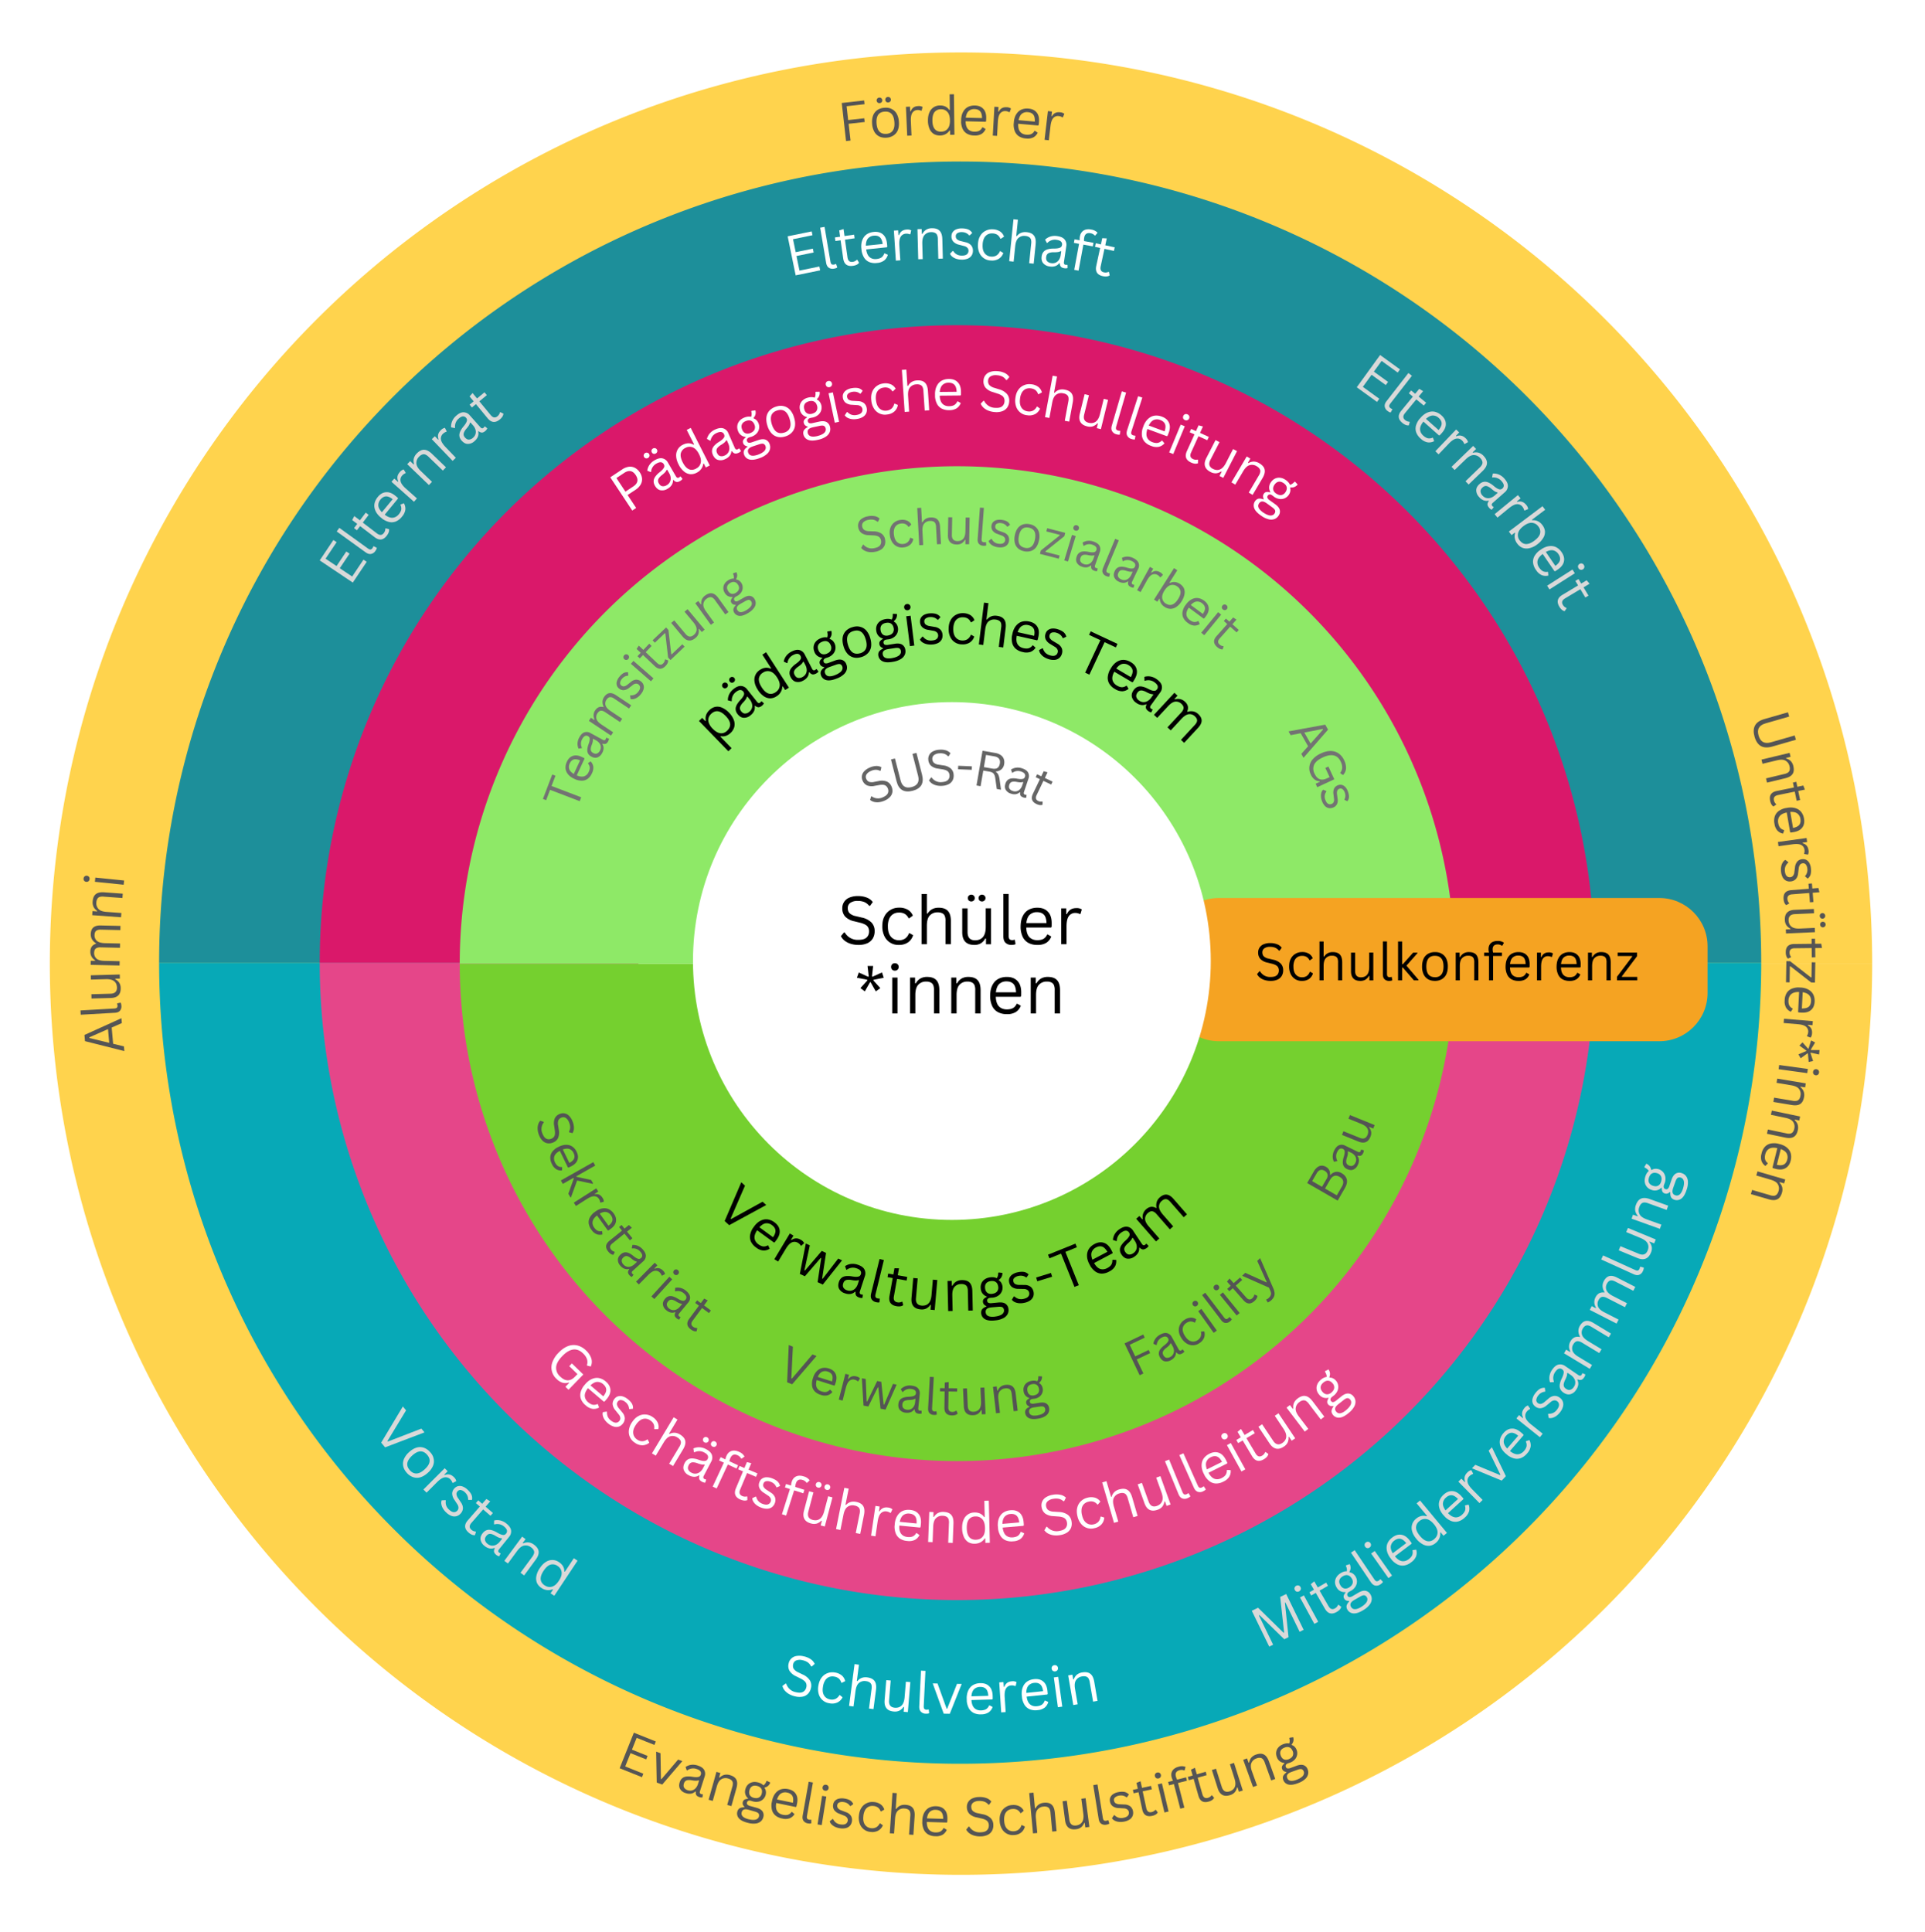 <?xml version="1.0" encoding="UTF-8"?>
<svg xmlns="http://www.w3.org/2000/svg" viewBox="421.855 99.589 609.717 611.941">
  <clipPath id="f">
    <path transform="scale(.24)" d="M959.375 0h4081.25v3375H959.375z" fill-rule="evenodd"></path>
  </clipPath>
  <g clip-path="url(#f)">
    <path d="M1014.84 404.81a288.517 288.517 0 0 1-9.836 74.694 288.527 288.527 0 0 1-28.834 69.602 288.525 288.525 0 0 1-45.866 59.769 288.507 288.507 0 0 1-59.772 45.861 288.5 288.5 0 0 1-51.533 23.348 288.502 288.502 0 0 1-55.098 12.845 288.508 288.508 0 0 1-75.339-.002 288.518 288.518 0 0 1-72.771-19.5 288.51 288.51 0 0 1-65.245-37.671 288.512 288.512 0 0 1-53.272-53.274 288.51 288.51 0 0 1-37.669-65.245 288.514 288.514 0 0 1-19.499-72.772 288.52 288.52 0 0 1 0-75.34 288.493 288.493 0 0 1 12.847-55.096 288.514 288.514 0 0 1 33.321-67.57 288.502 288.502 0 0 1 35.89-43.734 288.523 288.523 0 0 1 59.77-45.864 288.51 288.51 0 0 1 69.604-28.832 288.506 288.506 0 0 1 74.694-9.836 288.53 288.53 0 0 1 74.695 9.832 288.488 288.488 0 0 1 52.949 19.927 288.522 288.522 0 0 1 62.644 41.854 288.515 288.515 0 0 1 49.676 56.64 288.514 288.514 0 0 1 33.325 67.569 288.54 288.54 0 0 1 14.701 73.89c.412 6.286.619 12.577.619 18.876l-144.301.014a144.26 144.26 0 0 0-7.66-46.383 144.27 144.27 0 0 0-28.153-48.758 144.263 144.263 0 0 0-36.342-29.822 144.262 144.262 0 0 0-53.315-18.097 144.272 144.272 0 0 0-56.182 3.684 144.262 144.262 0 0 0-50.495 24.903 144.255 144.255 0 0 0-32.136 34.312 144.258 144.258 0 0 0-19.402 42.821 144.278 144.278 0 0 0-2.144 65.499 144.28 144.28 0 0 0 27.046 59.692 144.264 144.264 0 0 0 42.33 37.123 144.246 144.246 0 0 0 43.997 16.56 144.276 144.276 0 0 0 65.499-2.142 144.251 144.251 0 0 0 42.821-19.4 144.254 144.254 0 0 0 34.313-32.135 144.257 144.257 0 0 0 22.163-41.46 144.272 144.272 0 0 0 7.66-46.382h144.3z" fill="#ffd34d"></path>
    <path d="M979.7 404.488a253.715 253.715 0 0 1-65.728 170.391 253.706 253.706 0 0 1-114.345 72.408 253.702 253.702 0 0 1-110.881 8.18 253.688 253.688 0 0 1-93.212-33.352 253.695 253.695 0 0 1-73.353-66.483 253.658 253.658 0 0 1-35.099-65.667 253.7 253.7 0 0 1-14.832-85.477h126.863a126.867 126.867 0 0 0 67.06 111.883 126.864 126.864 0 0 0 182.862-81.058 126.846 126.846 0 0 0 3.802-30.825h126.862z" fill="#07a9b7"></path>
    <path d="M472.25 404.488a253.676 253.676 0 0 1 14.828-85.478 253.636 253.636 0 0 1 27.926-55.486 253.66 253.66 0 0 1 50-55.172 253.68 253.68 0 0 1 63.863-38.282 253.702 253.702 0 0 1 121.965-18.098 253.662 253.662 0 0 1 72.227 18.088 253.679 253.679 0 0 1 73.297 46.41 253.68 253.68 0 0 1 53.378 68.39 253.674 253.674 0 0 1 25.088 70.104 253.686 253.686 0 0 1 4.877 49.499l-126.862.013a126.863 126.863 0 0 0-253.724.012H472.25z" fill="#1d8f9a"></path>
    <path d="M926.89 404.488a201.876 201.876 0 0 1-66.306 149.586 201.858 201.858 0 0 1-76.973 43.605 201.866 201.866 0 0 1-107.658 2.643 201.896 201.896 0 0 1-107.004-67.76 201.848 201.848 0 0 1-37.133-69.47 201.866 201.866 0 0 1-8.693-58.604h100.942a100.946 100.946 0 0 0 62.313 93.258 100.936 100.936 0 0 0 90.523-6.677 100.954 100.954 0 0 0 43.147-52.575 100.928 100.928 0 0 0 5.9-34.006h100.943z" fill="#e54689"></path>
    <path d="M523.123 404.488a201.845 201.845 0 0 1 15.364-77.258 201.816 201.816 0 0 1 30.455-50.818 201.849 201.849 0 0 1 60.889-49.975 201.84 201.84 0 0 1 65.543-21.656 201.831 201.831 0 0 1 69.009 1.69 201.856 201.856 0 0 1 72.776 30.141 201.875 201.875 0 0 1 87.545 138.234 201.863 201.863 0 0 1 2.187 29.622l-100.942.01a100.943 100.943 0 0 0-201.884.01H523.123z" fill="#da186a"></path>
    <path d="M882.551 404.81a157.535 157.535 0 0 1-70.016 130.99 157.526 157.526 0 0 1-87.525 26.55 157.51 157.51 0 0 1-60.288-11.992 157.524 157.524 0 0 1-70.702-58.024 157.526 157.526 0 0 1-26.55-87.524h78.77a78.774 78.774 0 0 0 63.403 77.256 78.753 78.753 0 0 0 41.904-3.09 78.766 78.766 0 0 0 51.381-62.608 78.77 78.77 0 0 0 .853-11.558h78.77z" fill="#75d02f"></path>
    <path d="M567.47 404.81a157.51 157.51 0 0 1 11.989-60.29 157.488 157.488 0 0 1 23.766-39.655 157.513 157.513 0 0 1 54.421-42.475 157.522 157.522 0 0 1 82.798-14.371 157.502 157.502 0 0 1 51.917 14.364 157.537 157.537 0 0 1 90.19 142.41l-78.77.009a78.771 78.771 0 0 0-157.54.008H567.47z" fill="#8ee967"></path>
  </g>
  <clipPath id="i">
    <path transform="scale(.24)" d="M0 0h6000v3406.25H0z"></path>
  </clipPath>
  <g clip-path="url(#i)">
    <clipPath id="j">
      <path transform="scale(.24)" d="M959.375 0h4081.25v3375H959.375z"></path>
    </clipPath>
    <g clip-path="url(#j)">
      <clipPath id="k">
        <path transform="scale(.24)" d="M3302.626 1600.032h708.853v189.027h-708.853z"></path>
      </clipPath>
      <g clip-path="url(#k)">
        <clipPath id="l">
          <path transform="scale(.24)" d="M3366.363 1600.032h581.177c35.202 0 63.738 28.536 63.738 63.737v61.553c0 35.201-28.536 63.737-63.738 63.737h-581.177c-35.201 0-63.737-28.536-63.737-63.737v-61.553c0-35.2 28.536-63.737 63.737-63.737z"></path>
        </clipPath>
        <g clip-path="url(#l)">
          <path d="M792.63 384.008h170.125v45.366H792.63z" fill="#f5a322"></path>
        </g>
      </g>
    </g>
  </g>
  <clipPath id="m">
    <path transform="scale(.24)" d="M0 0h6000v3406.25H0z"></path>
  </clipPath>
  <g clip-path="url(#m)">
    <clipPath id="n">
      <path transform="scale(.24)" d="M959.375 0h4081.25v3375H959.375z"></path>
    </clipPath>
    <g clip-path="url(#n)">
      <clipPath id="o">
        <path transform="scale(.24)" d="M2672.287 1341.533h683.346v683.346h-683.346z"></path>
      </clipPath>
      <g clip-path="url(#o)">
        <clipPath id="p">
          <path transform="scale(.24)" d="M3013.96 1341.533c-188.7 0-341.673 152.972-341.673 341.673 0 188.7 152.972 341.673 341.673 341.673 188.7 0 341.673-152.972 341.673-341.673 0-188.7-152.972-341.673-341.673-341.673z"></path>
        </clipPath>
        <g clip-path="url(#p)">
          <path d="M641.349 321.968h164.003V485.97H641.349z" fill="#fff"></path>
        </g>
      </g>
    </g>
  </g>
  <clipPath id="q">
    <path transform="scale(.24)" d="M959.375 0h4081.25v3375H959.375z" fill-rule="evenodd"></path>
  </clipPath>
  <g clip-path="url(#q)">
    <g data-name="H2">
      <symbol id="r">
        <path d="M.084.336V.07h.364V0H0v.714h.44v-.07H.084V.407h.314v-.07H.084z"></path>
      </symbol>
      <use transform="matrix(9.84, -14.68, -14.68, -9.84, 533.6, 284.107)" fill="#d9d9d9" href="#r"></use>
    </g>
    <g data-name="H2">
      <symbol id="s">
        <path d="M.123 0a.122.122 0 0 0-.09.032C.01.054 0 .086 0 .13v.636h.08v-.63c0-.023.004-.039.012-.05.01-.009.023-.014.04-.014.012 0 .023.002.035.006L.173.075l.01-.063A.068.068 0 0 0 .157.003.167.167 0 0 0 .123 0z"></path>
      </symbol>
      <use transform="matrix(10.337, -14.335, -14.335, -10.337, 539.489, 275.841)" fill="#d9d9d9" href="#s"></use>
    </g>
    <g data-name="H2">
      <symbol id="t">
        <path d="M.34.096.365.039a.12.12 0 0 0-.05-.03A.22.22 0 0 0 .248 0C.145 0 .094.052.094.156v.328H0v.065h.094v.114l.08.013V.55h.173V.484H.173v-.32C.173.102.2.071.253.071A.12.12 0 0 1 .33.096h.01z"></path>
      </symbol>
      <use transform="matrix(10.719, -14.052, -14.052, -10.719, 541.711, 272.73)" fill="#d9d9d9" href="#t"></use>
    </g>
    <g data-name="H2">
      <symbol id="u">
        <path d="M.454.261h-.37C.086.196.102.148.131.117.16.087.2.071.25.071c.038 0 .07.007.093.02a.138.138 0 0 1 .055.065h.01l.052-.03A.193.193 0 0 0 .386.032.244.244 0 0 0 .25 0a.276.276 0 0 0-.134.03.204.204 0 0 0-.087.094.355.355 0 0 0-.03.155C0 .34.01.392.032.434c.021.042.05.073.087.094.037.02.08.031.127.031C.316.56.37.54.408.5.446.462.466.404.466.328c0-.03 0-.05-.002-.06L.454.26M.388.328C.386.385.374.427.35.453.326.479.29.492.246.492a.153.153 0 0 1-.111-.04C.108.426.092.385.085.328h.303z"></path>
      </symbol>
      <use transform="matrix(11.239, -13.639, -13.639, -11.239, 546.338, 266.673)" fill="#d9d9d9" href="#u"></use>
    </g>
    <g data-name="H2">
      <symbol id="v">
        <path d="M0 0v.539h.076V.454l.01-.002c.025.06.072.091.142.091A.14.14 0 0 0 .31.523L.29.456.28.454A.146.146 0 0 1 .213.47.115.115 0 0 1 .114.421C.091.389.08.336.08.264V0H0z"></path>
      </symbol>
      <use transform="matrix(11.747, -13.204, -13.204, -11.747, 552.971, 258.508)" fill="#d9d9d9" href="#v"></use>
    </g>
    <g data-name="H2">
      <symbol id="w">
        <path d="M0 0v.539h.076V.454l.01-.002c.018.031.04.055.068.072a.197.197 0 0 0 .102.025c.065 0 .112-.017.141-.05C.427.466.441.415.441.347V0H.36v.345A.2.2 0 0 1 .35.423.08.08 0 0 1 .31.466a.147.147 0 0 1-.068.013.153.153 0 0 1-.118-.048C.094.4.08.348.08.276V0H0z"></path>
      </symbol>
      <use transform="matrix(12.26, -12.729, -12.729, -12.26, 557.705, 253.214)" fill="#d9d9d9" href="#w"></use>
    </g>
    <g data-name="H2">
      <use transform="matrix(12.754, -12.234, -12.234, -12.754, 565.213, 245.559)" fill="#d9d9d9" href="#v"></use>
    </g>
    <g data-name="H2">
      <symbol id="x">
        <path d="M.169 0a.176.176 0 0 0-.125.042C.014.069 0 .109 0 .16 0 .192.007.22.02.24.033.264.053.28.08.295A.384.384 0 0 0 .19.327C.23.333.26.34.28.349c.02.008.033.017.04.027.007.01.011.023.011.038A.067.067 0 0 1 .305.47C.288.483.26.49.225.49a.185.185 0 0 1-.16-.08H.057L.017.463a.243.243 0 0 0 .087.07.27.27 0 0 0 .12.025c.064 0 .11-.014.14-.042A.148.148 0 0 0 .41.402V.116c0-.03.012-.045.038-.045.008 0 .016.002.024.005L.48.074l.01-.055A.124.124 0 0 0 .435.007c-.03 0-.053.006-.068.019A.094.094 0 0 0 .34.083L.33.084A.152.152 0 0 0 .267.021.206.206 0 0 0 .17 0m.018.063a.135.135 0 0 1 .128.08.203.203 0 0 1 .018.086v.069L.323.3A.173.173 0 0 0 .28.278.476.476 0 0 0 .207.263a.26.26 0 0 1-.075-.02A.086.086 0 0 1 .093.21.097.097 0 0 1 .082.16C.082.13.09.104.109.088A.113.113 0 0 1 .187.063z"></path>
      </symbol>
      <use transform="matrix(13.201, -11.751, -11.751, -13.201, 569.954, 241.258)" fill="#d9d9d9" href="#x"></use>
    </g>
    <g data-name="H2">
      <use transform="matrix(13.626, -11.255, -11.255, -13.626, 576.769, 235.242)" fill="#d9d9d9" href="#t"></use>
    </g>
    <g data-name="H2">
      <use transform="matrix(17.313, -3.549, -3.549, -17.313, 673.87, 186.801)" fill="#fff" href="#r"></use>
    </g>
    <g data-name="H2">
      <use transform="matrix(17.424, -2.954, -2.954, -17.424, 683.894, 185.038)" fill="#fff" href="#s"></use>
    </g>
    <g data-name="H2">
      <use transform="matrix(17.497, -2.485, -2.485, -17.497, 687.67, 184.398)" fill="#fff" href="#t"></use>
    </g>
    <g data-name="H2">
      <use transform="matrix(17.579, -1.826, -1.826, -17.579, 695.205, 183.334)" fill="#fff" href="#u"></use>
    </g>
    <g data-name="H2">
      <use transform="matrix(17.635, -1.159, -1.159, -17.635, 705.606, 182.138)" fill="#fff" href="#v"></use>
    </g>
    <g data-name="H2">
      <use transform="matrix(17.667, -0.46, -0.46, -17.667, 712.694, 181.694)" fill="#fff" href="#w"></use>
    </g>
    <g data-name="H2">
      <symbol id="y">
        <path d="M.209 0a.323.323 0 0 0-.094.013.228.228 0 0 0-.073.037A.132.132 0 0 0 0 .103l.047.049h.01a.181.181 0 0 1 .064-.06.184.184 0 0 1 .088-.02c.04 0 .07.007.09.022C.32.11.331.132.331.16a.074.074 0 0 1-.02.052.115.115 0 0 1-.06.032l-.09.022a.201.201 0 0 0-.107.056.138.138 0 0 0-.033.094c0 .03.007.055.022.076a.142.142 0 0 0 .064.05.262.262 0 0 0 .101.018C.258.56.296.552.325.54A.159.159 0 0 0 .392.48L.347.437h-.01A.158.158 0 0 1 .28.479a.18.18 0 0 1-.072.014.146.146 0 0 1-.082-.02.062.062 0 0 1-.028-.055c0-.021.007-.039.02-.052a.15.15 0 0 1 .07-.033l.09-.021a.179.179 0 0 0 .1-.055A.149.149 0 0 0 .41.16.155.155 0 0 0 .388.077.15.15 0 0 0 .32.02.274.274 0 0 0 .209 0z"></path>
      </symbol>
      <use transform="matrix(17.671, 0.295, 0.295, -17.671, 722.724, 181.759)" fill="#fff" href="#y"></use>
    </g>
    <g data-name="H2">
      <symbol id="z">
        <path d="M.25 0a.23.23 0 0 0-.217.128A.327.327 0 0 0 0 .279c0 .06.01.11.033.152a.226.226 0 0 0 .09.095C.16.548.202.56.25.56A.25.25 0 0 0 .386.527.184.184 0 0 0 .459.44L.405.4h-.01a.15.15 0 0 1-.057.066.167.167 0 0 1-.088.02.162.162 0 0 1-.087-.023.154.154 0 0 1-.059-.07.286.286 0 0 1-.02-.115c0-.045.006-.083.02-.114a.159.159 0 0 1 .059-.07A.162.162 0 0 1 .25.07a.16.16 0 0 1 .093.026.165.165 0 0 1 .058.08h.01L.463.146A.2.2 0 0 0 .388.039.23.23 0 0 0 .25 0z"></path>
      </symbol>
      <use transform="matrix(17.645, 1.005, 1.005, -17.645, 731.329, 181.847)" fill="#fff" href="#z"></use>
    </g>
    <g data-name="H2">
      <symbol id="A">
        <path d="M0 0v.755h.08V.462L.09.46c.038.06.094.089.166.089.065 0 .112-.017.141-.05C.427.466.441.415.441.347V0H.36v.345A.2.2 0 0 1 .35.423.08.08 0 0 1 .31.466a.147.147 0 0 1-.068.013.154.154 0 0 1-.118-.047C.094.401.08.35.08.276V0H0z"></path>
      </symbol>
      <use transform="matrix(17.582, 1.796, 1.796, -17.582, 741.507, 182.31)" fill="#fff" href="#A"></use>
    </g>
    <g data-name="H2">
      <use transform="matrix(17.483, 2.585, 2.585, -17.483, 751.381, 183.547)" fill="#fff" href="#x"></use>
    </g>
    <g data-name="H2">
      <symbol id="B">
        <path d="M.094 0v.474H0v.065h.094a.276.276 0 0 0-.009.067c0 .035.007.064.022.088a.137.137 0 0 0 .062.054.223.223 0 0 0 .091.017A.193.193 0 0 0 .384.73L.353.674.343.672A.128.128 0 0 1 .26.698C.23.698.205.69.188.673.173.657.165.634.165.604c0-.019.002-.04.008-.065h.172V.474H.173V0h-.08z"></path>
      </symbol>
      <use transform="matrix(17.379, 3.212, 3.212, -17.379, 760.471, 184.751)" fill="#fff" href="#B"></use>
    </g>
    <g data-name="H2">
      <use transform="matrix(17.273, 3.737, 3.737, -17.273, 766.877, 186.127)" fill="#fff" href="#t"></use>
    </g>
    <g data-name="H2">
      <use transform="matrix(14.318, 10.36, 10.36, -14.318, 851.59, 222.25)" fill="#d9d9d9" href="#r"></use>
    </g>
    <g data-name="H2">
      <use transform="matrix(13.955, 10.844, 10.844, -13.955, 859.639, 228.425)" fill="#d9d9d9" href="#s"></use>
    </g>
    <g data-name="H2">
      <use transform="matrix(13.659, 11.215, 11.215, -13.659, 862.654, 230.757)" fill="#d9d9d9" href="#t"></use>
    </g>
    <g data-name="H2">
      <use transform="matrix(13.227, 11.721, 11.721, -13.227, 868.541, 235.593)" fill="#d9d9d9" href="#u"></use>
    </g>
    <g data-name="H2">
      <use transform="matrix(12.775, 12.213, 12.213, -12.775, 876.485, 242.509)" fill="#d9d9d9" href="#v"></use>
    </g>
    <g data-name="H2">
      <use transform="matrix(12.281, 12.709, 12.709, -12.281, 881.61, 247.441)" fill="#d9d9d9" href="#w"></use>
    </g>
    <g data-name="H2">
      <use transform="matrix(11.697, 13.248, 13.248, -11.697, 888.359, 254.762)" fill="#d9d9d9" href="#x"></use>
    </g>
    <g data-name="H2">
      <use transform="matrix(11.197, 13.674, 13.674, -11.197, 895.259, 262.435)" fill="#d9d9d9" href="#v"></use>
    </g>
    <g data-name="H2">
      <symbol id="C">
        <path d="M.264 0A.225.225 0 0 0 .16.023a.192.192 0 0 0-.07.061L.08.083V.01H0v.755h.08V.468L.09.466C.13.528.19.56.269.56.313.56.352.55.385.53A.2.2 0 0 0 .462.434.382.382 0 0 0 .49.279.366.366 0 0 0 .46.125.209.209 0 0 0 .38.03.22.22 0 0 0 .265 0M.245.071c.108 0 .161.07.161.208 0 .072-.014.125-.042.158a.147.147 0 0 1-.119.05.152.152 0 0 1-.12-.051C.095.402.08.35.08.279.08.21.095.157.125.123A.152.152 0 0 1 .245.07z"></path>
      </symbol>
      <use transform="matrix(10.635, 14.115, 14.115, -10.635, 899.617, 268.05)" fill="#d9d9d9" href="#C"></use>
    </g>
    <g data-name="H2">
      <use transform="matrix(9.967, 14.594, 14.594, -9.967, 905.842, 276.427)" fill="#d9d9d9" href="#u"></use>
    </g>
    <g data-name="H2">
      <symbol id="D">
        <path d="M.057.643a.057.057 0 0 0-.041.015.056.056 0 0 0-.016.04.054.054 0 0 0 .057.057C.074.755.087.75.098.739a.053.053 0 0 0 .016-.04.055.055 0 0 0-.016-.04.055.055 0 0 0-.04-.016M.017 0v.539h.079V0h-.08z"></path>
      </symbol>
      <use transform="matrix(9.493, 14.907, 14.907, -9.493, 911.717, 284.842)" fill="#d9d9d9" href="#D"></use>
    </g>
    <g data-name="H2">
      <use transform="matrix(9.104, 15.148, 15.148, -9.104, 913.501, 287.991)" fill="#d9d9d9" href="#t"></use>
    </g>
    <g data-name="H2">
      <symbol id="E">
        <path d="M.358 0h-.11L0 .714h.09L.298.105H.31l.207.609h.088L.358 0z"></path>
      </symbol>
      <use transform="matrix(11.337, 13.557, 13.557, -11.337, 539.776, 553.149)" fill="#d9d9d9" href="#E"></use>
    </g>
    <g data-name="H2">
      <symbol id="F">
        <path d="M.25 0C.2 0 .155.01.117.032A.216.216 0 0 0 .03.127.35.35 0 0 0 0 .279c0 .06.01.11.03.153.02.042.05.073.087.095A.264.264 0 0 0 .25.559C.3.56.345.55.382.527A.212.212 0 0 0 .47.432.345.345 0 0 0 .5.279C.5.22.49.17.47.127A.212.212 0 0 0 .381.032.261.261 0 0 0 .25 0m0 .071c.054 0 .095.017.123.051.029.034.043.086.043.157 0 .072-.014.124-.043.158-.028.034-.07.05-.123.05C.196.488.155.472.126.438.098.403.083.35.083.279c0-.07.015-.123.043-.157.03-.034.07-.05.124-.05z"></path>
      </symbol>
      <use transform="matrix(11.989, 12.985, 12.985, -11.989, 547.769, 562.892)" fill="#d9d9d9" href="#F"></use>
    </g>
    <g data-name="H2">
      <use transform="matrix(12.493, 12.501, 12.501, -12.493, 555.963, 571.351)" fill="#d9d9d9" href="#v"></use>
    </g>
    <g data-name="H2">
      <use transform="matrix(12.921, 12.057, 12.057, -12.921, 560.496, 576.121)" fill="#d9d9d9" href="#y"></use>
    </g>
    <g data-name="H2">
      <use transform="matrix(13.332, 11.602, 11.602, -13.332, 566.962, 582.104)" fill="#d9d9d9" href="#t"></use>
    </g>
    <g data-name="H2">
      <use transform="matrix(13.752, 11.101, 11.101, -13.752, 572.995, 587.338)" fill="#d9d9d9" href="#x"></use>
    </g>
    <g data-name="H2">
      <use transform="matrix(14.237, 10.471, 10.471, -14.237, 581.589, 593.952)" fill="#d9d9d9" href="#w"></use>
    </g>
    <g data-name="H2">
      <symbol id="G">
        <path d="M.22 0a.214.214 0 0 0-.115.03.21.21 0 0 0-.077.095A.38.38 0 0 0 0 .279c0 .062.01.113.03.155a.207.207 0 0 0 .2.125.222.222 0 0 0 .096-.02A.18.18 0 0 0 .4.472l.01.002v.291h.08V.01H.41V.09L.4.09A.202.202 0 0 0 .328.025.216.216 0 0 0 .22 0m.025.071c.05 0 .09.017.12.052.03.034.045.086.045.156S.395.402.365.436a.151.151 0 0 1-.12.052.147.147 0 0 1-.12-.05C.097.403.083.35.083.278c0-.138.054-.208.162-.208z"></path>
      </symbol>
      <use transform="matrix(14.725, 9.772, 9.772, -14.725, 590.101, 600.372)" fill="#d9d9d9" href="#G"></use>
    </g>
    <g data-name="H2">
      <symbol id="H">
        <path d="M.263 0a.379.379 0 0 0-.12.018.282.282 0 0 0-.09.048A.203.203 0 0 0 0 .132l.046.055h.012A.222.222 0 0 1 .263.076c.054 0 .094.01.12.033.026.023.04.054.04.094a.124.124 0 0 1-.014.06.104.104 0 0 1-.042.041.308.308 0 0 1-.081.03L.202.355a.265.265 0 0 0-.138.071.18.18 0 0 0-.043.125.168.168 0 0 0 .107.16.309.309 0 0 0 .126.023A.354.354 0 0 0 .39.711.2.2 0 0 0 .479.644L.438.588H.424a.186.186 0 0 1-.072.056.254.254 0 0 1-.1.017.184.184 0 0 1-.111-.029.095.095 0 0 1-.038-.08c0-.031.01-.057.028-.076A.194.194 0 0 1 .226.432L.31.412a.289.289 0 0 0 .15-.076.182.182 0 0 0 .047-.129A.21.21 0 0 0 .481.1.185.185 0 0 0 .399.026.313.313 0 0 0 .263 0z"></path>
      </symbol>
      <use transform="matrix(17.249, 3.849, 3.849, -17.249, 669.167, 635.859)" fill="#fff" href="#H"></use>
    </g>
    <g data-name="H2">
      <use transform="matrix(17.403, 3.076, 3.076, -17.403, 680.218, 638.291)" fill="#fff" href="#z"></use>
    </g>
    <g data-name="H2">
      <use transform="matrix(17.524, 2.292, 2.292, -17.524, 690.789, 639.893)" fill="#fff" href="#A"></use>
    </g>
    <g data-name="H2">
      <symbol id="I">
        <path d="M.18 0C.12 0 .075.016.045.048.014.081 0 .128 0 .19v.359h.08V.192C.08.11.118.069.195.069.244.07.282.085.31.117.339.15.353.201.353.272V.55h.08V.01H.357v.085l-.01.002A.196.196 0 0 0 .28.024.186.186 0 0 0 .18 0z"></path>
      </symbol>
      <use transform="matrix(17.612, 1.465, 1.465, -17.612, 701.763, 641.402)" fill="#fff" href="#I"></use>
    </g>
    <g data-name="H2">
      <use transform="matrix(17.652, 0.856, 0.856, -17.652, 712.91, 642.25)" fill="#fff" href="#s"></use>
    </g>
    <g data-name="H2">
      <symbol id="J">
        <path d="M.314 0H.205L0 .539h.086L.256.09h.01l.169.448h.084L.314 0z"></path>
      </symbol>
      <use transform="matrix(17.671, 0.273, 0.273, -17.671, 717.14, 642.295)" fill="#fff" href="#J"></use>
    </g>
    <g data-name="H2">
      <use transform="matrix(17.666, -0.501, -0.501, -17.666, 728.195, 642.692)" fill="#fff" href="#u"></use>
    </g>
    <g data-name="H2">
      <use transform="matrix(17.634, -1.168, -1.168, -17.634, 738.978, 641.939)" fill="#fff" href="#v"></use>
    </g>
    <g data-name="H2">
      <use transform="matrix(17.578, -1.834, -1.834, -17.578, 746.028, 641.7)" fill="#fff" href="#u"></use>
    </g>
    <g data-name="H2">
      <use transform="matrix(17.51, -2.399, -2.399, -17.51, 756.635, 640.352)" fill="#fff" href="#D"></use>
    </g>
    <g data-name="H2">
      <use transform="matrix(17.418, -2.99, -2.99, -17.418, 761.801, 639.621)" fill="#fff" href="#w"></use>
    </g>
    <g data-name="H2">
      <symbol id="K">
        <path d="M.078 0H0v.714h.125L.34.109h.01l.216.605h.12V0h-.08v.583L.597.584.385 0H.3L.09.584.078.583V0z"></path>
      </symbol>
      <use transform="matrix(15.89, -7.735, -7.735, -15.89, 823.865, 621.106)" fill="#d9d9d9" href="#K"></use>
    </g>
    <g data-name="H2">
      <use transform="matrix(15.529, -8.438, -8.438, -15.529, 837.89, 614.06)" fill="#d9d9d9" href="#D"></use>
    </g>
    <g data-name="H2">
      <use transform="matrix(15.305, -8.837, -8.837, -15.305, 841.438, 612.324)" fill="#d9d9d9" href="#t"></use>
    </g>
    <g data-name="H2">
      <symbol id="L">
        <path d="M.245 0C.16 0 .098.014.059.042A.133.133 0 0 0 0 .155c0 .03.01.055.027.073.019.017.045.03.08.038v.01A.108.108 0 0 0 .069.31a.082.082 0 0 0-.012.045c0 .02.007.038.02.05a.13.13 0 0 0 .059.03v.01a.158.158 0 0 0-.088.152c0 .035.008.066.024.093A.164.164 0 0 0 .14.754C.17.77.204.777.244.777c.045 0 .083-.01.113-.03.011.013.02.027.025.041.006.015.01.031.012.05l.01.006.065-.016a.148.148 0 0 0-.025-.07A.148.148 0 0 0 .39.713v-.01A.126.126 0 0 0 .427.653.173.173 0 0 0 .415.498.172.172 0 0 0 .346.434.22.22 0 0 0 .22.412.64.64 0 0 1 .19.413.06.06 0 0 1 .15.4.043.043 0 0 1 .135.366C.135.35.14.336.15.33A.103.103 0 0 1 .205.315L.333.311C.388.309.428.296.455.272a.126.126 0 0 0 .04-.1.152.152 0 0 0-.026-.087.173.173 0 0 0-.082-.062A.371.371 0 0 0 .245 0M.244.48C.282.48.31.49.332.51a.11.11 0 0 1 .031.083c0 .037-.01.066-.031.086-.02.02-.05.03-.088.03-.039 0-.068-.01-.088-.03C.136.659.126.63.126.593c0-.036.01-.064.03-.084.02-.02.05-.03.088-.03m0-.41a.3.3 0 0 1 .098.013c.025.008.043.02.054.035.012.014.017.03.017.048a.071.071 0 0 1-.01.039.053.053 0 0 1-.028.022.197.197 0 0 1-.055.009L.2.24H.183C.115.24.082.214.082.162.082.1.136.068.245.068z"></path>
      </symbol>
      <use transform="matrix(14.97, -9.393, -9.393, -14.97, 850.112, 611.78)" fill="#d9d9d9" href="#L"></use>
    </g>
    <g data-name="H2">
      <use transform="matrix(14.659, -9.871, -9.871, -14.659, 857.315, 602.582)" fill="#d9d9d9" href="#s"></use>
    </g>
    <g data-name="H2">
      <use transform="matrix(14.445, -10.183, -10.183, -14.445, 861.38, 599.587)" fill="#d9d9d9" href="#D"></use>
    </g>
    <g data-name="H2">
      <use transform="matrix(14.11, -10.642, -10.642, -14.11, 865.278, 597.082)" fill="#d9d9d9" href="#u"></use>
    </g>
    <g data-name="H2">
      <use transform="matrix(13.6, -11.286, -11.286, -13.6, 873.608, 590.766)" fill="#d9d9d9" href="#G"></use>
    </g>
    <g data-name="H2">
      <use transform="matrix(13.061, -11.906, -11.906, -13.061, 882.504, 583.257)" fill="#d9d9d9" href="#u"></use>
    </g>
    <g data-name="H2">
      <use transform="matrix(12.601, -12.392, -12.392, -12.601, 890.453, 575.651)" fill="#d9d9d9" href="#v"></use>
    </g>
    <g data-name="H2">
      <use transform="matrix(12.125, -12.858, -12.858, -12.125, 895.014, 571.171)" fill="#d9d9d9" href="#J"></use>
    </g>
    <g data-name="H2">
      <use transform="matrix(11.551, -13.376, -13.376, -11.551, 902.628, 563.299)" fill="#d9d9d9" href="#u"></use>
    </g>
    <g data-name="H2">
      <use transform="matrix(11.037, -13.803, -13.803, -11.037, 909.593, 554.785)" fill="#d9d9d9" href="#v"></use>
    </g>
    <g data-name="H2">
      <use transform="matrix(10.548, -14.18, -14.18, -10.548, 913.836, 549.772)" fill="#d9d9d9" href="#y"></use>
    </g>
    <g data-name="H2">
      <use transform="matrix(9.968, -14.594, -14.594, -9.968, 919.382, 542.246)" fill="#d9d9d9" href="#x"></use>
    </g>
    <g data-name="H2">
      <symbol id="M">
        <path d="M0 0v.539h.076v-.08l.01-.002c.018.03.04.053.066.068A.178.178 0 0 0 .245.55.167.167 0 0 0 .342.525.15.15 0 0 0 .395.449h.01a.204.204 0 0 0 .069.074C.5.54.534.55.574.55.63.549.671.534.698.504c.027-.03.04-.076.04-.137V0H.66v.365c0 .04-.008.068-.025.087C.618.47.592.479.555.479A.134.134 0 0 1 .45.433C.423.4.41.35.41.278V0H.33v.365C.33.405.32.433.305.452.288.47.262.479.225.479A.136.136 0 0 1 .12.434C.093.404.08.354.08.287V0H0z"></path>
      </symbol>
      <use transform="matrix(9.13, -15.132, -15.132, -9.13, 925.384, 533.131)" fill="#d9d9d9" href="#M"></use>
    </g>
    <g data-name="H2">
      <use transform="matrix(8.047, -15.735, -15.735, -8.047, 933.877, 518.799)" fill="#d9d9d9" href="#M"></use>
    </g>
    <g data-name="H2">
      <use transform="matrix(7.311, -16.09, -16.09, -7.311, 941.346, 504.1)" fill="#d9d9d9" href="#s"></use>
    </g>
    <g data-name="H2">
      <use transform="matrix(6.75, -16.333, -16.333, -6.75, 943.54, 499.302)" fill="#d9d9d9" href="#I"></use>
    </g>
    <g data-name="H2">
      <use transform="matrix(5.974, -16.633, -16.633, -5.974, 947.598, 488.793)" fill="#d9d9d9" href="#w"></use>
    </g>
    <g data-name="H2">
      <use transform="matrix(5.224, -16.883, -16.883, -5.224, 954.837, 480.402)" fill="#d9d9d9" href="#L"></use>
    </g>
    <g data-name="H2">
      <symbol id="N">
        <path d="M.266 0C.18 0 .112.022.067.066.022.111 0 .176 0 .264v.46h.083V.265c0-.062.015-.11.045-.14C.158.093.205.078.266.078.388.078.45.14.45.265v.46h.083v-.46C.532.176.51.11.465.065.42.022.354 0 .266 0z"></path>
      </symbol>
      <use transform="matrix(4.697, 16.333, 16.333, -4.697, 976.339, 328.59)" fill="#555" href="#N"></use>
    </g>
    <g data-name="H2">
      <use transform="matrix(3.97, 16.525, 16.525, -3.97, 979.781, 340.179)" fill="#555" href="#w"></use>
    </g>
    <g data-name="H2">
      <use transform="matrix(3.413, 16.649, 16.649, -3.413, 981.675, 349.089)" fill="#555" href="#t"></use>
    </g>
    <g data-name="H2">
      <use transform="matrix(2.877, 16.75, 16.75, -2.877, 983.165, 356.27)" fill="#555" href="#u"></use>
    </g>
    <g data-name="H2">
      <use transform="matrix(2.334, 16.834, 16.834, -2.334, 984.991, 366.266)" fill="#555" href="#v"></use>
    </g>
    <g data-name="H2">
      <use transform="matrix(1.831, 16.896, 16.896, -1.831, 985.595, 372.126)" fill="#555" href="#y"></use>
    </g>
    <g data-name="H2">
      <use transform="matrix(1.33, 16.943, 16.943, -1.33, 986.454, 380.135)" fill="#555" href="#t"></use>
    </g>
    <g data-name="H2">
      <symbol id="O">
        <path d="M.18 0C.12 0 .075.016.045.048.014.081 0 .128 0 .19v.359h.08V.192C.08.11.118.069.195.069.244.07.282.085.31.117.339.15.353.201.353.272V.55h.08V.01H.357v.085l-.01.002A.196.196 0 0 0 .28.024.186.186 0 0 0 .18 0M.137.653a.052.052 0 0 0-.038.014.05.05 0 0 0-.015.037c0 .015.005.027.015.036a.05.05 0 0 0 .038.015A.05.05 0 0 0 .173.74.049.049 0 0 0 .188.704.05.05 0 0 0 .173.667.052.052 0 0 0 .136.653m.16 0A.052.052 0 0 0 .26.667a.05.05 0 0 0-.014.037A.05.05 0 0 0 .26.74a.05.05 0 0 0 .038.015A.05.05 0 0 0 .334.74.049.049 0 0 0 .35.704.05.05 0 0 0 .334.667.052.052 0 0 0 .297.653z"></path>
      </symbol>
      <use transform="matrix(0.764, 16.978, 16.978, -0.764, 987.046, 387.9)" fill="#555" href="#O"></use>
    </g>
    <g data-name="H2">
      <use transform="matrix(0.198, 16.994, 16.994, -0.198, 987.42, 397.018)" fill="#555" href="#t"></use>
    </g>
    <g data-name="H2">
      <symbol id="P">
        <path d="M.394 0H0v.07l.296.393-.003.01h-.28V.54H.39V.47L.094.077l.003-.01h.297V0z"></path>
      </symbol>
      <use transform="matrix(-0.29, 16.992, 16.992, 0.29, 987.658, 404.009)" fill="#555" href="#P"></use>
    </g>
    <g data-name="H2">
      <use transform="matrix(-0.868, 16.973, 16.973, 0.868, 987.34, 412.123)" fill="#555" href="#u"></use>
    </g>
    <g data-name="H2">
      <use transform="matrix(-1.416, 16.936, 16.936, 1.416, 986.915, 422.248)" fill="#555" href="#v"></use>
    </g>
    <g data-name="H2">
      <symbol id="Q">
        <path d="M.198.138.119 0 .053.05l.105.115-.003.01L0 .205l.029.079.14-.064.009.006L.16.382h.084L.227.227.234.22l.143.065.026-.08L.25.174.247.165.352.049.284 0 .206.138H.198z"></path>
      </symbol>
      <use transform="matrix(-1.906, 16.888, 16.888, 1.906, 992.03, 428.735)" fill="#555" href="#Q"></use>
    </g>
    <g data-name="H2">
      <use transform="matrix(-2.312, 16.837, 16.837, 2.312, 985.425, 436.618)" fill="#555" href="#D"></use>
    </g>
    <g data-name="H2">
      <use transform="matrix(-2.799, 16.763, 16.763, 2.799, 984.778, 441.209)" fill="#555" href="#w"></use>
    </g>
    <g data-name="H2">
      <use transform="matrix(-3.474, 16.636, 16.636, 3.474, 983.047, 451.341)" fill="#555" href="#w"></use>
    </g>
    <g data-name="H2">
      <use transform="matrix(-4.12, 16.488, 16.488, 4.12, 980.838, 460.775)" fill="#555" href="#u"></use>
    </g>
    <g data-name="H2">
      <use transform="matrix(-4.759, 16.315, 16.315, 4.759, 978.517, 470.596)" fill="#555" href="#w"></use>
    </g>
    <g data-name="H2">
      <symbol id="R">
        <path d="M.42.714v-.07H.083v-.26h.302v-.07H.084V0H0v.714h.42z"></path>
      </symbol>
      <use transform="matrix(16.887, -1.909, -1.909, -16.887, 689.83, 144.265)" fill="#555" href="#R"></use>
    </g>
    <g data-name="H2">
      <symbol id="S">
        <path d="M.25 0C.2 0 .155.01.117.032A.216.216 0 0 0 .03.127.35.35 0 0 0 0 .279c0 .06.01.11.03.153.02.042.05.073.087.095A.264.264 0 0 0 .25.559C.3.56.345.55.382.527A.212.212 0 0 0 .47.432.345.345 0 0 0 .5.279C.5.22.49.17.47.127A.212.212 0 0 0 .381.032.261.261 0 0 0 .25 0m0 .071c.054 0 .095.017.123.051.029.034.043.086.043.157 0 .072-.014.124-.043.158-.028.034-.07.05-.123.05C.196.488.155.472.126.438.098.403.083.35.083.279c0-.07.015-.123.043-.157.03-.034.07-.05.124-.05m-.08.58a.052.052 0 0 0-.038.015.05.05 0 0 0-.015.037c0 .015.005.027.015.036a.05.05 0 0 0 .037.015A.05.05 0 0 0 .207.74.049.049 0 0 0 .222.704.05.05 0 0 0 .207.667.052.052 0 0 0 .169.653m.162 0a.052.052 0 0 0-.038.014.05.05 0 0 0-.014.037.05.05 0 0 0 .014.036.05.05 0 0 0 .038.015A.05.05 0 0 0 .368.74.049.049 0 0 0 .383.704.05.05 0 0 0 .368.667.052.052 0 0 0 .331.653z"></path>
      </symbol>
      <use transform="matrix(16.946, -1.293, -1.293, -16.946, 698.448, 143.52)" fill="#555" href="#S"></use>
    </g>
    <g data-name="H2">
      <use transform="matrix(16.978, -0.753, -0.753, -16.978, 709.2, 142.576)" fill="#555" href="#v"></use>
    </g>
    <g data-name="H2">
      <use transform="matrix(16.994, -0.199, -0.199, -16.994, 715.825, 142.541)" fill="#555" href="#G"></use>
    </g>
    <g data-name="H2">
      <use transform="matrix(16.989, 0.438, 0.438, -16.989, 726.162, 142.395)" fill="#555" href="#u"></use>
    </g>
    <g data-name="H2">
      <use transform="matrix(16.968, 0.955, 0.955, -16.968, 736.306, 142.548)" fill="#555" href="#v"></use>
    </g>
    <g data-name="H2">
      <use transform="matrix(16.931, 1.472, 1.472, -16.931, 742.56, 143.082)" fill="#555" href="#u"></use>
    </g>
    <g data-name="H2">
      <use transform="matrix(16.878, 1.987, 1.987, -16.878, 752.704, 143.861)" fill="#555" href="#v"></use>
    </g>
    <g data-name="H2">
      <symbol id="T">
        <path d="M.255.714A.28.28 0 0 0 .382.688a.182.182 0 0 0 .08-.076A.229.229 0 0 0 .49.497.229.229 0 0 0 .462.38a.186.186 0 0 0-.08-.075.28.28 0 0 0-.127-.027H.084V0H0v.714h.255M.253.35c.1 0 .149.049.149.146 0 .097-.05.146-.15.146H.085V.35h.169z"></path>
      </symbol>
      <use transform="matrix(14.739, -9.753, -9.753, -14.739, 622.114, 261.29)" fill="#fff" href="#T"></use>
    </g>
    <g data-name="H2">
      <symbol id="U">
        <path d="M.169 0a.176.176 0 0 0-.125.042C.014.069 0 .109 0 .16 0 .192.007.22.02.24.033.264.053.28.08.295A.384.384 0 0 0 .19.327C.23.333.26.34.28.349c.02.008.033.017.04.027.007.01.011.023.011.038A.067.067 0 0 1 .305.47C.288.483.26.49.225.49a.185.185 0 0 1-.16-.08H.057L.017.463a.243.243 0 0 0 .087.07.27.27 0 0 0 .12.025c.064 0 .11-.014.14-.042A.148.148 0 0 0 .41.402V.116c0-.03.012-.045.038-.045.008 0 .016.002.024.005L.48.074l.01-.055A.124.124 0 0 0 .435.007c-.03 0-.053.006-.068.019A.094.094 0 0 0 .34.083L.33.084A.152.152 0 0 0 .267.021.206.206 0 0 0 .17 0m.018.063a.135.135 0 0 1 .128.08.203.203 0 0 1 .018.086v.069L.323.3A.173.173 0 0 0 .28.278.476.476 0 0 0 .207.263a.26.26 0 0 1-.075-.02A.086.086 0 0 1 .093.21.097.097 0 0 1 .082.16C.082.13.09.104.109.088A.113.113 0 0 1 .187.063m-.043.59a.052.052 0 0 0-.038.014.05.05 0 0 0-.015.037c0 .015.005.027.015.036a.05.05 0 0 0 .038.015A.05.05 0 0 0 .18.74.049.049 0 0 0 .196.704.05.05 0 0 0 .18.667.052.052 0 0 0 .144.653m.16 0a.052.052 0 0 0-.037.014.05.05 0 0 0-.014.037.05.05 0 0 0 .014.036.05.05 0 0 0 .038.015A.05.05 0 0 0 .342.74.049.049 0 0 0 .357.704.05.05 0 0 0 .342.667.052.052 0 0 0 .305.653z"></path>
      </symbol>
      <use transform="matrix(15.276, -8.888, -8.888, -15.276, 630.72, 255.886)" fill="#fff" href="#U"></use>
    </g>
    <g data-name="H2">
      <use transform="matrix(15.759, -7.999, -7.999, -15.759, 639.02, 251.087)" fill="#fff" href="#G"></use>
    </g>
    <g data-name="H2">
      <use transform="matrix(16.191, -7.085, -7.085, -16.191, 648.768, 246.217)" fill="#fff" href="#x"></use>
    </g>
    <g data-name="H2">
      <use transform="matrix(16.543, -6.219, -6.219, -16.543, 658.505, 246.177)" fill="#fff" href="#L"></use>
    </g>
    <g data-name="H2">
      <use transform="matrix(16.864, -5.287, -5.287, -16.864, 666.398, 239.132)" fill="#fff" href="#F"></use>
    </g>
    <g data-name="H2">
      <use transform="matrix(17.132, -4.339, -4.339, -17.132, 677.014, 239.888)" fill="#fff" href="#L"></use>
    </g>
    <g data-name="H2">
      <use transform="matrix(17.289, -3.667, -3.667, -17.289, 685.971, 233.532)" fill="#fff" href="#D"></use>
    </g>
    <g data-name="H2">
      <use transform="matrix(17.411, -3.034, -3.034, -17.411, 689.729, 232.913)" fill="#fff" href="#y"></use>
    </g>
    <g data-name="H2">
      <use transform="matrix(17.541, -2.156, -2.156, -17.541, 698.435, 231.411)" fill="#fff" href="#z"></use>
    </g>
    <g data-name="H2">
      <use transform="matrix(17.634, -1.17, -1.17, -17.634, 708.394, 230.057)" fill="#fff" href="#A"></use>
    </g>
    <g data-name="H2">
      <use transform="matrix(17.672, -0.164, -0.164, -17.672, 718.054, 229.537)" fill="#fff" href="#u"></use>
    </g>
    <g data-name="H2">
      <use transform="matrix(17.629, 1.248, 1.248, -17.629, 732.314, 229.77)" fill="#fff" href="#H"></use>
    </g>
    <g data-name="H2">
      <use transform="matrix(17.532, 2.226, 2.226, -17.532, 742.844, 230.555)" fill="#fff" href="#z"></use>
    </g>
    <g data-name="H2">
      <use transform="matrix(17.38, 3.205, 3.205, -17.38, 752.847, 231.71)" fill="#fff" href="#A"></use>
    </g>
    <g data-name="H2">
      <use transform="matrix(17.162, 4.22, 4.22, -17.162, 763.069, 233.862)" fill="#fff" href="#I"></use>
    </g>
    <g data-name="H2">
      <use transform="matrix(16.964, 4.956, 4.956, -16.964, 773.378, 236.529)" fill="#fff" href="#s"></use>
    </g>
    <g data-name="H2">
      <use transform="matrix(16.819, 5.428, 5.428, -16.819, 778.167, 237.967)" fill="#fff" href="#s"></use>
    </g>
    <g data-name="H2">
      <use transform="matrix(16.58, 6.118, 6.118, -16.58, 782.284, 239.28)" fill="#fff" href="#u"></use>
    </g>
    <g data-name="H2">
      <use transform="matrix(16.321, 6.779, 6.779, -16.321, 791.899, 242.752)" fill="#fff" href="#D"></use>
    </g>
    <g data-name="H2">
      <use transform="matrix(16.094, 7.302, 7.302, -16.094, 795.136, 244.281)" fill="#fff" href="#t"></use>
    </g>
    <g data-name="H2">
      <use transform="matrix(15.719, 8.077, 8.077, -15.719, 802.425, 247.611)" fill="#fff" href="#I"></use>
    </g>
    <g data-name="H2">
      <use transform="matrix(15.218, 8.986, 8.986, -15.218, 811.897, 252.366)" fill="#fff" href="#w"></use>
    </g>
    <g data-name="H2">
      <use transform="matrix(14.692, 9.822, 9.822, -14.692, 817.847, 260.611)" fill="#fff" href="#L"></use>
    </g>
    <g data-name="H2">
      <symbol id="V">
        <path d="M.304 0a.275.275 0 0 0-.266.165A.477.477 0 0 0 0 .367c0 .08.014.148.041.203a.282.282 0 0 0 .115.123.34.34 0 0 0 .169.041.34.34 0 0 0 .168-.037.202.202 0 0 0 .093-.11L.532.555H.52a.17.17 0 0 1-.076.08.26.26 0 0 1-.12.024C.169.66.09.562.09.367.09.266.11.192.149.146a.205.205 0 0 1 .165-.07C.38.076.428.09.46.12c.033.03.05.076.05.14v.063H.305v.068h.285V.01H.513v.095l-.01.002a.186.186 0 0 0-.08-.082A.254.254 0 0 0 .305 0z"></path>
      </symbol>
      <use transform="matrix(12.681, 12.31, 12.31, -12.681, 594.317, 532.622)" fill="#fff" href="#V"></use>
    </g>
    <g data-name="H2">
      <use transform="matrix(13.457, 11.456, 11.456, -13.457, 603.973, 541.811)" fill="#fff" href="#u"></use>
    </g>
    <g data-name="H2">
      <use transform="matrix(14.047, 10.724, 10.724, -14.047, 611.688, 548.306)" fill="#fff" href="#y"></use>
    </g>
    <g data-name="H2">
      <use transform="matrix(14.588, 9.976, 9.976, -14.588, 619.298, 554.045)" fill="#fff" href="#z"></use>
    </g>
    <g data-name="H2">
      <use transform="matrix(15.145, 9.109, 9.109, -15.145, 628.347, 559.905)" fill="#fff" href="#A"></use>
    </g>
    <g data-name="H2">
      <use transform="matrix(15.651, 8.209, 8.209, -15.651, 637.398, 565.466)" fill="#fff" href="#U"></use>
    </g>
    <g data-name="H2">
      <use transform="matrix(16.017, 7.47, 7.47, -16.017, 646.076, 569.74)" fill="#fff" href="#B"></use>
    </g>
    <g data-name="H2">
      <use transform="matrix(16.299, 6.834, 6.834, -16.299, 652.354, 572.849)" fill="#fff" href="#t"></use>
    </g>
    <g data-name="H2">
      <use transform="matrix(16.59, 6.092, 6.092, -16.59, 659.497, 575.819)" fill="#fff" href="#y"></use>
    </g>
    <g data-name="H2">
      <use transform="matrix(16.84, 5.361, 5.361, -16.84, 667.938, 578.684)" fill="#fff" href="#B"></use>
    </g>
    <g data-name="H2">
      <use transform="matrix(17.084, 4.523, 4.523, -17.084, 675.65, 581.29)" fill="#fff" href="#O"></use>
    </g>
    <g data-name="H2">
      <use transform="matrix(17.329, 3.471, 3.471, -17.329, 686.666, 583.891)" fill="#fff" href="#A"></use>
    </g>
    <g data-name="H2">
      <use transform="matrix(17.484, 2.576, 2.576, -17.484, 697.749, 585.971)" fill="#fff" href="#v"></use>
    </g>
    <g data-name="H2">
      <use transform="matrix(17.59, 1.715, 1.715, -17.59, 704.776, 587.218)" fill="#fff" href="#u"></use>
    </g>
    <g data-name="H2">
      <use transform="matrix(17.66, 0.67, 0.67, -17.66, 715.83, 587.975)" fill="#fff" href="#w"></use>
    </g>
    <g data-name="H2">
      <use transform="matrix(17.668, -0.437, -0.437, -17.668, 726.719, 588.614)" fill="#fff" href="#G"></use>
    </g>
    <g data-name="H2">
      <use transform="matrix(17.609, -1.503, -1.503, -17.609, 738.353, 588.139)" fill="#fff" href="#u"></use>
    </g>
    <g data-name="H2">
      <use transform="matrix(17.423, -2.96, -2.96, -17.423, 753.033, 586.57)" fill="#fff" href="#H"></use>
    </g>
    <g data-name="H2">
      <use transform="matrix(17.223, -3.963, -3.963, -17.223, 764.221, 584.582)" fill="#fff" href="#z"></use>
    </g>
    <g data-name="H2">
      <use transform="matrix(16.963, -4.96, -4.96, -16.963, 774.697, 581.913)" fill="#fff" href="#A"></use>
    </g>
    <g data-name="H2">
      <use transform="matrix(16.628, -5.987, -5.987, -16.628, 785.485, 578.853)" fill="#fff" href="#I"></use>
    </g>
    <g data-name="H2">
      <use transform="matrix(16.343, -6.727, -6.727, -16.343, 795.993, 574.919)" fill="#fff" href="#s"></use>
    </g>
    <g data-name="H2">
      <use transform="matrix(16.14, -7.199, -7.199, -16.14, 800.909, 572.822)" fill="#fff" href="#s"></use>
    </g>
    <g data-name="H2">
      <use transform="matrix(15.816, -7.887, -7.887, -15.816, 805.369, 570.841)" fill="#fff" href="#u"></use>
    </g>
    <g data-name="H2">
      <use transform="matrix(15.473, -8.54, -8.54, -15.473, 814.814, 565.79)" fill="#fff" href="#D"></use>
    </g>
    <g data-name="H2">
      <use transform="matrix(15.177, -9.055, -9.055, -15.177, 818.414, 564.007)" fill="#fff" href="#t"></use>
    </g>
    <g data-name="H2">
      <use transform="matrix(14.699, -9.812, -9.812, -14.699, 825.83, 559.546)" fill="#fff" href="#I"></use>
    </g>
    <g data-name="H2">
      <use transform="matrix(14.072, -10.692, -10.692, -14.072, 835.112, 553.008)" fill="#fff" href="#w"></use>
    </g>
    <g data-name="H2">
      <use transform="matrix(13.427, -11.491, -11.491, -13.427, 845.853, 549.829)" fill="#fff" href="#L"></use>
    </g>
    <g data-name="P">
      <use transform="matrix(5.868, 14.49, 14.49, -5.868, 591.051, 455.322)" fill="#545454" href="#H"></use>
    </g>
    <g data-name="P">
      <use transform="matrix(6.84, 14.058, 14.058, -6.84, 594.932, 464.7)" fill="#545454" href="#u"></use>
    </g>
    <g data-name="P">
      <symbol id="W">
        <path d="M0 0v.755h.08V.314h.013l.2.225h.083V.527L.163.286.397.012V0H.308L.093.249H.08V0H0z"></path>
      </symbol>
      <use transform="matrix(7.695, 13.609, 13.609, -7.695, 599.503, 473.474)" fill="#545454" href="#W"></use>
    </g>
    <g data-name="P">
      <use transform="matrix(8.4, 13.185, 13.185, -8.4, 603.605, 480.498)" fill="#545454" href="#v"></use>
    </g>
    <g data-name="P">
      <use transform="matrix(9.136, 12.686, 12.686, -9.136, 606.88, 485.882)" fill="#545454" href="#u"></use>
    </g>
    <g data-name="P">
      <use transform="matrix(9.838, 12.15, 12.15, -9.838, 612.065, 492.975)" fill="#545454" href="#t"></use>
    </g>
    <g data-name="P">
      <use transform="matrix(10.497, 11.585, 11.585, -10.497, 616.613, 498.563)" fill="#545454" href="#x"></use>
    </g>
    <g data-name="P">
      <use transform="matrix(11.128, 10.981, 10.981, -11.128, 623.313, 505.526)" fill="#545454" href="#v"></use>
    </g>
    <g data-name="P">
      <use transform="matrix(11.55, 10.536, 10.536, -11.55, 627.981, 510.017)" fill="#545454" href="#D"></use>
    </g>
    <g data-name="P">
      <use transform="matrix(12.035, 9.978, 9.978, -12.035, 630.88, 512.894)" fill="#545454" href="#x"></use>
    </g>
    <g data-name="P">
      <use transform="matrix(12.571, 9.294, 9.294, -12.571, 637.541, 518.338)" fill="#545454" href="#t"></use>
    </g>
    <g data-name="P">
      <use transform="matrix(14.531, 5.767, 5.767, -14.531, 667.564, 535.964)" fill="#545454" href="#E"></use>
    </g>
    <g data-name="P">
      <use transform="matrix(14.905, 4.717, 4.717, -14.905, 678.05, 540.182)" fill="#545454" href="#u"></use>
    </g>
    <g data-name="P">
      <use transform="matrix(15.149, 3.863, 3.863, -15.149, 687.53, 542.88)" fill="#545454" href="#v"></use>
    </g>
    <g data-name="P">
      <symbol id="X">
        <path d="M.232 0h-.1L0 .539h.079L.18.093h.01l.125.446H.4L.53.093h.01l.1.446h.076L.586 0H.483L.361.418h-.01L.232 0z"></path>
      </symbol>
      <use transform="matrix(15.379, 2.809, 2.809, -15.379, 693.326, 544.407)" fill="#545454" href="#X"></use>
    </g>
    <g data-name="P">
      <use transform="matrix(15.55, 1.617, 1.617, -15.55, 706.141, 546.757)" fill="#545454" href="#x"></use>
    </g>
    <g data-name="P">
      <use transform="matrix(15.61, 0.856, 0.856, -15.61, 715.712, 547.626)" fill="#545454" href="#s"></use>
    </g>
    <g data-name="P">
      <use transform="matrix(15.632, 0.226, 0.226, -15.632, 719.478, 547.83)" fill="#545454" href="#t"></use>
    </g>
    <g data-name="P">
      <use transform="matrix(15.618, -0.691, -0.691, -15.618, 727.259, 547.941)" fill="#545454" href="#I"></use>
    </g>
    <g data-name="P">
      <use transform="matrix(15.53, -1.794, -1.794, -15.53, 737.339, 547.207)" fill="#545454" href="#w"></use>
    </g>
    <g data-name="P">
      <use transform="matrix(15.375, -2.834, -2.834, -15.375, 747.023, 549.583)" fill="#545454" href="#L"></use>
    </g>
    <g data-name="P">
      <use transform="matrix(14.121, -6.708, -6.708, -14.121, 782.823, 535.162)" fill="#545454" href="#R"></use>
    </g>
    <g data-name="P">
      <use transform="matrix(13.66, -7.604, -7.604, -13.66, 790.452, 531.648)" fill="#545454" href="#x"></use>
    </g>
    <g data-name="P">
      <use transform="matrix(13.146, -8.46, -8.46, -13.146, 798.445, 527.116)" fill="#545454" href="#z"></use>
    </g>
    <g data-name="P">
      <use transform="matrix(12.733, -9.071, -9.071, -12.733, 806.053, 521.883)" fill="#545454" href="#D"></use>
    </g>
    <g data-name="P">
      <use transform="matrix(12.434, -9.476, -9.476, -12.434, 809.859, 519.306)" fill="#545454" href="#s"></use>
    </g>
    <g data-name="P">
      <use transform="matrix(12.123, -9.871, -9.871, -12.123, 813.348, 516.4)" fill="#545454" href="#D"></use>
    </g>
    <g data-name="P">
      <use transform="matrix(11.73, -10.335, -10.335, -11.73, 816.242, 514.248)" fill="#545454" href="#t"></use>
    </g>
    <g data-name="P">
      <symbol id="Y">
        <path d="M.092 0A.256.256 0 0 0 0 .018L.015.08l.008.002a.128.128 0 0 1 .03-.01A.148.148 0 0 1 .089.07c.022 0 .04.003.054.01A.085.085 0 0 1 .18.106a.21.21 0 0 1 .028.056l.02.053L.01.767h.086l.17-.44h.009l.164.44H.52L.281.144A.317.317 0 0 0 .235.061a.152.152 0 0 0-.06-.046A.213.213 0 0 0 .092 0z"></path>
      </symbol>
      <use transform="matrix(11.132, -10.977, -10.977, -11.132, 823.604, 512.314)" fill="#545454" href="#Y"></use>
    </g>
    <g data-name="P">
      <symbol id="Z">
        <path d="M0 0v.714h.27A.268.268 0 0 0 .383.693a.149.149 0 0 0 .07-.06A.174.174 0 0 0 .474.54.147.147 0 0 0 .449.457a.164.164 0 0 0-.072-.06v-.01A.19.19 0 0 0 .485.325.18.18 0 0 0 .522.207C.522.141.502.09.464.054.425.018.368 0 .29 0H0m.267.414c.039 0 .07.01.091.03.022.022.033.05.033.086 0 .038-.01.067-.032.086C.34.635.308.645.267.645H.084v-.23h.183M.285.068c.101 0 .152.046.152.138 0 .092-.05.138-.152.138H.084V.069h.2z"></path>
      </symbol>
      <use transform="matrix(7.813, -13.541, -13.541, -7.813, 845.542, 479.858)" fill="#545454" href="#Z"></use>
    </g>
    <g data-name="P">
      <use transform="matrix(6.827, -14.064, -14.064, -6.827, 850.757, 470.949)" fill="#545454" href="#x"></use>
    </g>
    <g data-name="P">
      <use transform="matrix(5.868, -14.49, -14.49, -5.868, 854.858, 462.257)" fill="#545454" href="#I"></use>
    </g>
    <g data-name="P">
      <symbol id="aa">
        <path d="M.53.714V.643H.308V0H.224v.643H0v.07h.53z"></path>
      </symbol>
      <use transform="matrix(5.573, -14.606, -14.606, -5.573, 604.228, 356.611)" fill="#737373" href="#aa"></use>
    </g>
    <g data-name="P">
      <use transform="matrix(6.563, -14.189, -14.189, -6.563, 607.691, 348.081)" fill="#737373" href="#u"></use>
    </g>
    <g data-name="P">
      <use transform="matrix(7.501, -13.716, -13.716, -7.501, 611.315, 340.4)" fill="#737373" href="#x"></use>
    </g>
    <g data-name="P">
      <use transform="matrix(8.673, -13.007, -13.007, -8.673, 615.375, 332.575)" fill="#737373" href="#M"></use>
    </g>
    <g data-name="P">
      <use transform="matrix(9.735, -12.233, -12.233, -9.735, 622.831, 321.982)" fill="#737373" href="#y"></use>
    </g>
    <g data-name="P">
      <use transform="matrix(10.281, -11.778, -11.778, -10.281, 627.855, 315.577)" fill="#737373" href="#D"></use>
    </g>
    <g data-name="P">
      <use transform="matrix(10.746, -11.355, -11.355, -10.746, 630.005, 313.319)" fill="#737373" href="#t"></use>
    </g>
    <g data-name="P">
      <use transform="matrix(11.324, -10.778, -10.778, -11.324, 634.222, 308.645)" fill="#737373" href="#P"></use>
    </g>
    <g data-name="P">
      <use transform="matrix(11.993, -10.029, -10.029, -11.993, 639.952, 303.474)" fill="#737373" href="#I"></use>
    </g>
    <g data-name="P">
      <use transform="matrix(12.694, -9.125, -9.125, -12.694, 646.998, 297.484)" fill="#737373" href="#w"></use>
    </g>
    <g data-name="P">
      <use transform="matrix(13.298, -8.221, -8.221, -13.298, 655.674, 295.692)" fill="#737373" href="#L"></use>
    </g>
    <g data-name="P">
      <use transform="matrix(15.342, -3.004, -3.004, -15.342, 695.026, 275.142)" fill="#737373" href="#H"></use>
    </g>
    <g data-name="P">
      <use transform="matrix(15.513, -1.934, -1.934, -15.513, 704.232, 273.436)" fill="#737373" href="#z"></use>
    </g>
    <g data-name="P">
      <use transform="matrix(15.611, -0.848, -0.848, -15.611, 713.015, 272.276)" fill="#737373" href="#A"></use>
    </g>
    <g data-name="P">
      <use transform="matrix(15.631, 0.296, 0.296, -15.631, 722.038, 271.991)" fill="#737373" href="#I"></use>
    </g>
    <g data-name="P">
      <use transform="matrix(15.592, 1.135, 1.135, -15.592, 731.368, 272.303)" fill="#737373" href="#s"></use>
    </g>
    <g data-name="P">
      <use transform="matrix(15.522, 1.866, 1.866, -15.522, 734.793, 272.535)" fill="#737373" href="#y"></use>
    </g>
    <g data-name="P">
      <use transform="matrix(15.364, 2.891, 2.891, -15.364, 742.472, 273.476)" fill="#737373" href="#F"></use>
    </g>
    <g data-name="P">
      <use transform="matrix(15.145, 3.876, 3.876, -15.145, 751.247, 275.019)" fill="#737373" href="#P"></use>
    </g>
    <g data-name="P">
      <use transform="matrix(14.961, 4.535, 4.535, -14.961, 758.691, 277.007)" fill="#737373" href="#D"></use>
    </g>
    <g data-name="P">
      <use transform="matrix(14.721, 5.262, 5.262, -14.721, 762.049, 278.181)" fill="#737373" href="#x"></use>
    </g>
    <g data-name="P">
      <use transform="matrix(14.437, 5.998, 5.998, -14.437, 770.467, 281.31)" fill="#737373" href="#s"></use>
    </g>
    <g data-name="P">
      <use transform="matrix(14.116, 6.719, 6.719, -14.116, 773.865, 282.7)" fill="#737373" href="#x"></use>
    </g>
    <g data-name="P">
      <use transform="matrix(13.704, 7.523, 7.523, -13.704, 782.014, 286.52)" fill="#737373" href="#v"></use>
    </g>
    <g data-name="P">
      <use transform="matrix(13.204, 8.37, 8.37, -13.204, 787.294, 289.636)" fill="#737373" href="#C"></use>
    </g>
    <g data-name="P">
      <use transform="matrix(12.565, 9.301, 9.301, -12.565, 794.909, 294.541)" fill="#737373" href="#u"></use>
    </g>
    <g data-name="P">
      <use transform="matrix(12.085, 9.917, 9.917, -12.085, 802.133, 299.823)" fill="#737373" href="#D"></use>
    </g>
    <g data-name="P">
      <use transform="matrix(11.677, 10.395, 10.395, -11.677, 804.449, 301.924)" fill="#737373" href="#t"></use>
    </g>
    <g data-name="P">
      <symbol id="ab">
        <path d="M.614 0h-.09L.458.196H.154L.088 0H0l.249.714h.116L.615 0M.3.627.178.267h.257l-.122.36H.3z"></path>
      </symbol>
      <use transform="matrix(7.728, 13.59, 13.59, -7.728, 829.972, 331.24)" fill="#737373" href="#ab"></use>
    </g>
    <g data-name="P">
      <use transform="matrix(6.562, 14.19, 14.19, -6.562, 835.055, 340.606)" fill="#737373" href="#V"></use>
    </g>
    <g data-name="P">
      <use transform="matrix(5.499, 14.634, 14.634, -5.499, 839.434, 350.269)" fill="#737373" href="#y"></use>
    </g>
    <g data-name="H2">
      <symbol id="ac">
        <path d="M0 0v.757h.08v-.08L.09.673c.04.062.099.093.176.093.045 0 .084-.01.118-.03A.2.2 0 0 0 .462.642.382.382 0 0 0 .49.487.364.364 0 0 0 .46.333.21.21 0 0 0 .38.239.229.229 0 0 0 .26.208a.235.235 0 0 0-.097.02A.18.18 0 0 0 .09.29L.08.288V0H0m.243.28c.109 0 .163.069.163.207 0 .14-.054.209-.163.209A.161.161 0 0 1 .158.674.147.147 0 0 1 .101.605.286.286 0 0 1 .08.487C.08.44.087.401.1.37A.148.148 0 0 1 .159.3.161.161 0 0 1 .243.28z"></path>
      </symbol>
      <use transform="matrix(12.685, -12.306, -12.306, -12.685, 652.553, 337.538)" href="#ac"></use>
    </g>
    <g data-name="H2">
      <use transform="matrix(13.835, -10.997, -10.997, -13.835, 657.247, 327.996)" href="#U"></use>
    </g>
    <g data-name="H2">
      <use transform="matrix(14.851, -9.581, -9.581, -14.851, 664.559, 322.226)" href="#G"></use>
    </g>
    <g data-name="H2">
      <use transform="matrix(15.722, -8.071, -8.071, -15.722, 673.558, 316.539)" href="#x"></use>
    </g>
    <g data-name="H2">
      <use transform="matrix(16.392, -6.606, -6.606, -16.392, 682.945, 316.083)" href="#L"></use>
    </g>
    <g data-name="H2">
      <use transform="matrix(16.951, -5.002, -5.002, -16.951, 690.415, 308.953)" href="#F"></use>
    </g>
    <g data-name="H2">
      <use transform="matrix(17.353, -3.351, -3.351, -17.353, 700.583, 309.993)" href="#L"></use>
    </g>
    <g data-name="H2">
      <use transform="matrix(17.539, -2.176, -2.176, -17.539, 709.76, 304.268)" href="#D"></use>
    </g>
    <g data-name="H2">
      <use transform="matrix(17.641, -1.069, -1.069, -17.641, 713.329, 303.953)" href="#y"></use>
    </g>
    <g data-name="H2">
      <use transform="matrix(17.667, 0.46, 0.46, -17.667, 722.191, 303.571)" href="#z"></use>
    </g>
    <g data-name="H2">
      <use transform="matrix(17.54, 2.163, 2.163, -17.54, 731.891, 303.698)" href="#A"></use>
    </g>
    <g data-name="H2">
      <use transform="matrix(17.244, 3.872, 3.872, -17.244, 741.448, 305.13)" href="#u"></use>
    </g>
    <g data-name="H2">
      <use transform="matrix(16.836, 5.375, 5.375, -16.836, 750.418, 307.212)" href="#y"></use>
    </g>
    <g data-name="H2">
      <use transform="matrix(16.003, 7.499, 7.499, -16.003, 761.972, 310.96)" href="#aa"></use>
    </g>
    <g data-name="H2">
      <use transform="matrix(15.219, 8.985, 8.985, -15.219, 771.17, 315.553)" href="#u"></use>
    </g>
    <g data-name="H2">
      <use transform="matrix(14.318, 10.36, 10.36, -14.318, 779.287, 320.417)" href="#x"></use>
    </g>
    <g data-name="H2">
      <use transform="matrix(12.96, 12.016, 12.016, -12.96, 787.358, 325.996)" href="#M"></use>
    </g>
    <g data-name="H2">
      <use transform="matrix(13.055, 11.912, 11.912, -13.055, 648.14, 483.365)" href="#E"></use>
    </g>
    <g data-name="H2">
      <use transform="matrix(14.286, 10.404, 10.404, -14.286, 657.755, 492.098)" href="#u"></use>
    </g>
    <g data-name="H2">
      <use transform="matrix(15.145, 9.109, 9.109, -15.145, 667.115, 498.419)" href="#v"></use>
    </g>
    <g data-name="H2">
      <use transform="matrix(16.029, 7.445, 7.445, -16.029, 673.076, 502.083)" href="#X"></use>
    </g>
    <g data-name="H2">
      <use transform="matrix(16.8, 5.486, 5.486, -16.8, 686.688, 508.299)" href="#x"></use>
    </g>
    <g data-name="H2">
      <use transform="matrix(17.166, 4.203, 4.203, -17.166, 697.221, 511.497)" href="#s"></use>
    </g>
    <g data-name="H2">
      <use transform="matrix(17.395, 3.123, 3.123, -17.395, 701.459, 512.511)" href="#t"></use>
    </g>
    <g data-name="H2">
      <use transform="matrix(17.606, 1.534, 1.534, -17.606, 710.27, 514.027)" href="#I"></use>
    </g>
    <g data-name="H2">
      <use transform="matrix(17.669, -0.398, -0.398, -17.669, 722.178, 514.837)" href="#w"></use>
    </g>
    <g data-name="H2">
      <use transform="matrix(17.532, -2.231, -2.231, -17.532, 732.982, 518.316)" href="#L"></use>
    </g>
    <g data-name="H2">
      <use transform="matrix(17.248, -3.853, -3.853, -17.248, 742.743, 513.02)" href="#y"></use>
    </g>
    <g data-name="H2">
      <symbol id="ad">
        <path d="M.278 0H0v.071h.278V0z"></path>
      </symbol>
      <use transform="matrix(16.896, -5.184, -5.184, -16.896, 750.406, 505.402)" href="#ad"></use>
    </g>
    <g data-name="H2">
      <use transform="matrix(16.392, -6.606, -6.606, -16.392, 758.504, 508.668)" href="#aa"></use>
    </g>
    <g data-name="H2">
      <use transform="matrix(15.628, -8.253, -8.253, -15.628, 769.235, 504.398)" href="#u"></use>
    </g>
    <g data-name="H2">
      <use transform="matrix(14.721, -9.779, -9.779, -14.721, 778.631, 499.282)" href="#x"></use>
    </g>
    <g data-name="H2">
      <use transform="matrix(13.317, -11.619, -11.619, -13.317, 787.989, 492.782)" href="#M"></use>
    </g>
    <g opacity=".22">
      <clipPath id="ae">
        <path transform="matrix(.24 0 0 .24 567.12 295.92)" d="M0 0h1373v1374H0z" fill-rule="evenodd"></path>
      </clipPath>
      <g clip-path="url(#ae)">
        <clipPath id="af">
          <path transform="matrix(.24 0 0 .24 567.12 295.92)" d="M400.899 217.505h475.906v439.788H400.899z" fill-rule="evenodd"></path>
        </clipPath>
        <g clip-path="url(#af)">
          <use width="256" height="256" transform="matrix(1.287, 0, 0, 1.287, 567.134, 296.12)" data-name="P" href="#h"></use>
        </g>
      </g>
    </g>
    <g data-name="H1">
      <use transform="matrix(21.074, 0, 0, -21.074, 688.2, 398.865)" href="#H"></use>
      <use transform="matrix(21.074, 0, 0, -21.074, 701.31, 398.865)" href="#z"></use>
      <use transform="matrix(21.074, 0, 0, -21.074, 713.74, 398.649)" href="#A"></use>
      <use transform="matrix(21.074, 0, 0, -21.074, 726.632, 398.865)" href="#O"></use>
      <use transform="matrix(21.074, 0, 0, -21.074, 739.659, 398.865)" href="#s"></use>
      <use transform="matrix(21.074, 0, 0, -21.074, 745.143, 398.865)" href="#u"></use>
      <use transform="matrix(21.074, 0, 0, -21.074, 757.974, 398.649)" href="#v"></use>
      <use transform="matrix(21.074, 0, 0, -21.074, 693.264, 413.587)" href="#Q"></use>
      <use transform="matrix(21.074, 0, 0, -21.074, 704.099, 420.574)" href="#D"></use>
      <use transform="matrix(21.074, 0, 0, -21.074, 710.087, 420.574)" href="#w"></use>
      <use transform="matrix(21.074, 0, 0, -21.074, 723.155, 420.574)" href="#w"></use>
      <use transform="matrix(21.074, 0, 0, -21.074, 735.492, 420.79)" href="#u"></use>
      <use transform="matrix(21.074, 0, 0, -21.074, 748.324, 420.574)" href="#w"></use>
    </g>
    <g data-name="H2">
      <use transform="matrix(-1.5, -16.929, -16.929, 1.5, 461.238, 432.494)" fill="#555" href="#ab"></use>
    </g>
    <g data-name="H2">
      <use transform="matrix(-0.968, -16.967, -16.967, 0.968, 460.421, 420.239)" fill="#555" href="#s"></use>
    </g>
    <g data-name="H2">
      <use transform="matrix(-0.467, -16.989, -16.989, 0.467, 460.163, 415.59)" fill="#555" href="#I"></use>
    </g>
    <g data-name="H2">
      <use transform="matrix(0.382, -16.991, -16.991, -0.382, 459.726, 405.386)" fill="#555" href="#M"></use>
    </g>
    <g data-name="H2">
      <use transform="matrix(1.233, -16.95, -16.95, -1.233, 460.196, 390.11)" fill="#555" href="#w"></use>
    </g>
    <g data-name="H2">
      <use transform="matrix(1.723, -16.907, -16.907, -1.723, 460.997, 380.091)" fill="#555" href="#D"></use>
    </g>
    <g data-name="H2">
      <use transform="matrix(15.778, 6.315, 6.315, -15.778, 618.118, 659.638)" fill="#555" href="#r"></use>
    </g>
    <g data-name="H2">
      <use transform="matrix(15.996, 5.741, 5.741, -15.996, 626.585, 663)" fill="#555" href="#J"></use>
    </g>
    <g data-name="H2">
      <use transform="matrix(16.185, 5.183, 5.183, -16.185, 636.32, 666.64)" fill="#555" href="#x"></use>
    </g>
    <g data-name="H2">
      <use transform="matrix(16.362, 4.593, 4.593, -16.362, 646.299, 669.609)" fill="#555" href="#w"></use>
    </g>
    <g data-name="H2">
      <use transform="matrix(16.517, 4, 4, -16.517, 654.765, 675.969)" fill="#555" href="#L"></use>
    </g>
    <g data-name="H2">
      <use transform="matrix(16.646, 3.425, 3.425, -16.646, 665.425, 674.697)" fill="#555" href="#u"></use>
    </g>
    <g data-name="H2">
      <use transform="matrix(16.732, 2.98, 2.98, -16.732, 675.717, 676.738)" fill="#555" href="#s"></use>
    </g>
    <g data-name="H2">
      <use transform="matrix(16.781, 2.691, 2.691, -16.781, 680.516, 677.39)" fill="#555" href="#D"></use>
    </g>
    <g data-name="H2">
      <use transform="matrix(16.839, 2.295, 2.295, -16.839, 684.425, 678.169)" fill="#555" href="#y"></use>
    </g>
    <g data-name="H2">
      <use transform="matrix(16.905, 1.748, 1.748, -16.905, 693.409, 679.365)" fill="#555" href="#z"></use>
    </g>
    <g data-name="H2">
      <use transform="matrix(16.957, 1.136, 1.136, -16.957, 703.679, 680.235)" fill="#555" href="#A"></use>
    </g>
    <g data-name="H2">
      <use transform="matrix(16.987, 0.512, 0.512, -16.987, 713.844, 681.04)" fill="#555" href="#u"></use>
    </g>
    <g data-name="H2">
      <use transform="matrix(16.991, -0.364, -0.364, -16.991, 727.942, 681.313)" fill="#555" href="#H"></use>
    </g>
    <g data-name="H2">
      <use transform="matrix(16.967, -0.974, -0.974, -16.967, 738.755, 681.032)" fill="#555" href="#z"></use>
    </g>
    <g data-name="H2">
      <use transform="matrix(16.921, -1.587, -1.587, -16.921, 749.048, 680.266)" fill="#555" href="#A"></use>
    </g>
    <g data-name="H2">
      <use transform="matrix(16.848, -2.227, -2.227, -16.848, 759.63, 679.352)" fill="#555" href="#I"></use>
    </g>
    <g data-name="H2">
      <use transform="matrix(16.78, -2.696, -2.696, -16.78, 770.188, 677.841)" fill="#555" href="#s"></use>
    </g>
    <g data-name="H2">
      <use transform="matrix(16.709, -3.103, -3.103, -16.709, 774.362, 677.195)" fill="#555" href="#y"></use>
    </g>
    <g data-name="H2">
      <use transform="matrix(16.616, -3.569, -3.569, -16.616, 782.634, 675.609)" fill="#555" href="#t"></use>
    </g>
    <g data-name="H2">
      <use transform="matrix(16.538, -3.914, -3.914, -16.538, 790.397, 673.713)" fill="#555" href="#D"></use>
    </g>
    <g data-name="H2">
      <use transform="matrix(16.456, -4.245, -4.245, -16.456, 794.137, 672.848)" fill="#555" href="#B"></use>
    </g>
    <g data-name="H2">
      <use transform="matrix(16.348, -4.646, -4.646, -16.348, 800.628, 671.348)" fill="#555" href="#t"></use>
    </g>
    <g data-name="H2">
      <use transform="matrix(16.193, -5.157, -5.157, -16.193, 808.534, 669.079)" fill="#555" href="#I"></use>
    </g>
    <g data-name="H2">
      <use transform="matrix(15.986, -5.767, -5.767, -15.986, 818.731, 665.572)" fill="#555" href="#w"></use>
    </g>
    <g data-name="H2">
      <use transform="matrix(15.768, -6.34, -6.34, -15.768, 829.316, 665.839)" fill="#555" href="#L"></use>
    </g>
    <g data-name="P">
      <use transform="matrix(14.273, -6.379, -6.379, -14.273, 698.29, 354.838)" fill="#656565" href="#H"></use>
    </g>
    <g data-name="P">
      <use transform="matrix(15.142, -3.89, -3.89, -15.142, 706.871, 351.092)" fill="#656565" href="#N"></use>
    </g>
    <g data-name="P">
      <use transform="matrix(15.58, -1.291, -1.291, -15.58, 716.27, 348.816)" fill="#656565" href="#H"></use>
    </g>
    <g data-name="P">
      <use transform="matrix(15.62, 0.648, 0.648, -15.62, 725.303, 343.233)" fill="#656565" href="#ad"></use>
    </g>
    <g data-name="P">
      <symbol id="ag">
        <path d="M0 0v.714h.26A.273.273 0 0 0 .38.69.161.161 0 0 0 .453.623.203.203 0 0 0 .478.521a.176.176 0 0 0-.034-.11.2.2 0 0 0-.103-.064v-.01A.128.128 0 0 0 .397.292.302.302 0 0 0 .438.206L.504 0H.417l-.07.218a.21.21 0 0 1-.03.06.094.094 0 0 1-.042.033.181.181 0 0 1-.065.01H.084V0H0m.257.392c.045 0 .078.01.1.03C.379.443.39.475.39.517S.379.591.357.611C.335.632.302.643.257.643H.084V.392h.173z"></path>
      </symbol>
      <use transform="matrix(15.403, 2.672, 2.672, -15.403, 731.15, 348.368)" fill="#656565" href="#ag"></use>
    </g>
    <g data-name="P">
      <use transform="matrix(14.818, 4.983, 4.983, -14.818, 739.532, 350.106)" fill="#656565" href="#x"></use>
    </g>
    <g data-name="P">
      <use transform="matrix(14.107, 6.738, 6.738, -14.107, 746.645, 352.57)" fill="#656565" href="#t"></use>
    </g>
    <g data-name="H2">
      <use transform="matrix(16.317, 0, 0, -16.317, 820.011, 410.264)" href="#H"></use>
      <use transform="matrix(16.317, 0, 0, -16.317, 830.164, 410.264)" href="#z"></use>
      <use transform="matrix(16.317, 0, 0, -16.317, 839.786, 410.097)" href="#A"></use>
      <use transform="matrix(16.317, 0, 0, -16.317, 849.767, 410.264)" href="#I"></use>
      <use transform="matrix(16.317, 0, 0, -16.317, 859.856, 410.264)" href="#s"></use>
      <use transform="matrix(16.317, 0, 0, -16.317, 864.669, 410.097)" href="#W"></use>
      <use transform="matrix(16.317, 0, 0, -16.317, 872.278, 410.264)" href="#F"></use>
      <use transform="matrix(16.317, 0, 0, -16.317, 882.927, 410.097)" href="#w"></use>
      <use transform="matrix(16.317, 0, 0, -16.317, 891.944, 410.097)" href="#B"></use>
      <use transform="matrix(16.317, 0, 0, -16.317, 898.744, 410.264)" href="#u"></use>
      <use transform="matrix(16.317, 0, 0, -16.317, 908.675, 410.097)" href="#v"></use>
      <use transform="matrix(16.317, 0, 0, -16.317, 914.897, 410.264)" href="#u"></use>
      <use transform="matrix(16.317, 0, 0, -16.317, 924.829, 410.097)" href="#w"></use>
      <use transform="matrix(16.317, 0, 0, -16.317, 934.013, 410.097)" href="#P"></use>
    </g>
  </g>
</svg>
